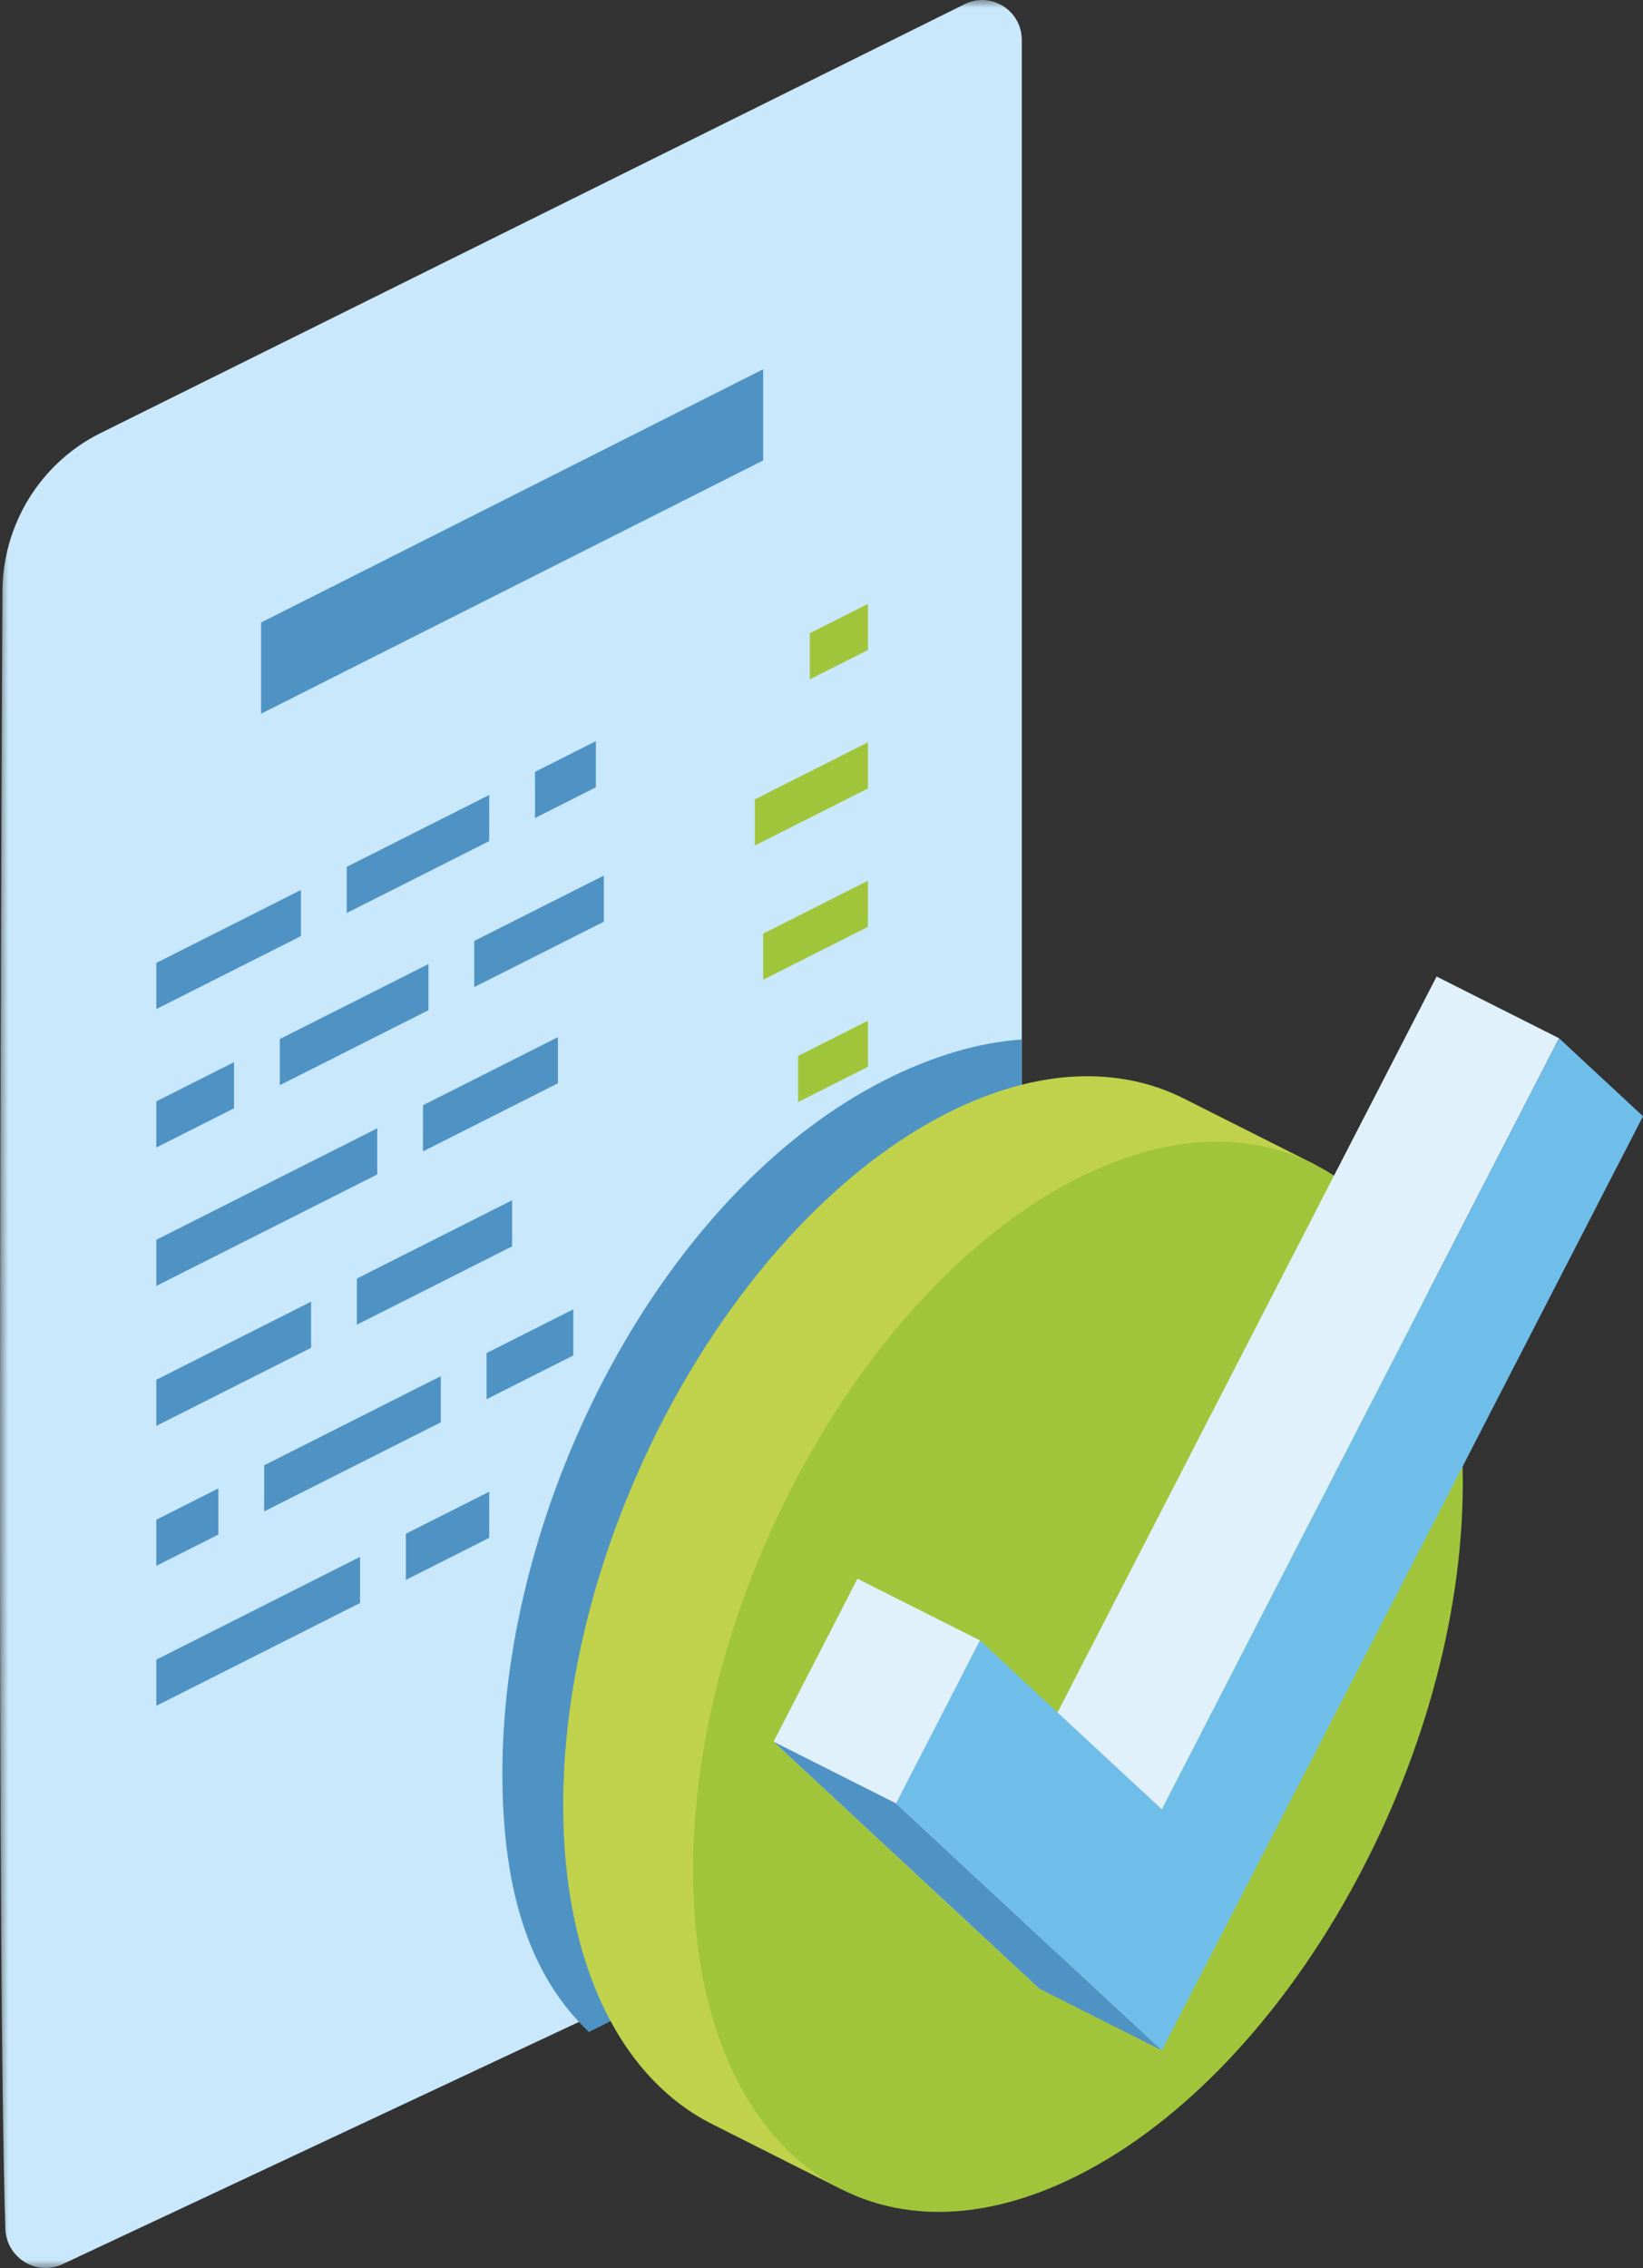 <?xml version="1.0" encoding="UTF-8"?>
<svg width="100px" height="138px" viewBox="0 0 100 138" version="1.1" xmlns="http://www.w3.org/2000/svg" xmlns:xlink="http://www.w3.org/1999/xlink">
    <rect x="0" y="0" width="100" height="138" fill="#333333" stroke="none"/>
    <title>35BB2202-9CED-468C-8779-C29B4AE4C814</title>
    <defs>
        <polygon id="path-1" points="0 0 65.582 0 65.582 138 0 138"></polygon>
    </defs>
    <g id="Page-1" stroke="none" stroke-width="1" fill="none" fill-rule="evenodd">
        <g id="medioambiental-pillar-page-desktop" transform="translate(-423, -3267)">
            <g id="reportes" transform="translate(423, 3267)">
                <g id="Group-3">
                    <mask id="mask-2" fill="white">
                        <use xlink:href="#path-1"></use>
                    </mask>
                    <g id="Clip-2"></g>
                    <path d="M61.701,110.615 C64.901,109.005 66.352,105.249 65.177,101.845 C62.609,94.409 62.059,86.744 62.191,79.881 L62.191,2.434 C62.191,0.633 60.316,-0.542 58.713,0.253 L6.072,26.375 C2.442,28.202 0.148,31.939 0.148,36.027 C0.148,36.027 -0.283,116.137 0.325,135.605 C0.382,137.408 2.274,138.543 3.875,137.735 L61.701,110.615 Z" id="Fill-1" fill="#C9E8FB" mask="url(#mask-2)"></path>
                </g>
                <polygon id="Fill-4" fill="#4F93C5" points="46.449 22.468 15.891 37.879 15.891 43.428 46.449 28.017"></polygon>
                <polygon id="Fill-6" fill="#4F93C5" points="21.915 94.73 21.915 97.537 9.514 103.793 9.514 100.985"></polygon>
                <polygon id="Fill-8" fill="#4F93C5" points="13.291 90.564 13.291 93.372 9.514 95.277 9.514 92.469"></polygon>
                <polygon id="Fill-10" fill="#4F93C5" points="29.777 93.572 24.702 96.132 24.702 93.324 29.777 90.765"></polygon>
                <polygon id="Fill-12" fill="#4F93C5" points="26.828 86.544 16.078 91.966 16.078 89.158 26.828 83.736"></polygon>
                <polygon id="Fill-14" fill="#A1C53A" points="47.413 81.868 52.826 79.139 52.826 81.946 47.413 84.676"></polygon>
                <polygon id="Fill-16" fill="#4F93C5" points="18.936 79.201 18.936 82.008 9.514 86.761 9.514 83.954"></polygon>
                <polygon id="Fill-18" fill="#4F93C5" points="34.895 82.475 29.614 85.138 29.614 82.331 34.895 79.667"></polygon>
                <polygon id="Fill-20" fill="#4F93C5" points="31.17 75.837 21.723 80.602 21.723 77.795 31.17 73.03"></polygon>
                <polygon id="Fill-22" fill="#4F93C5" points="22.959 68.655 22.959 71.462 9.514 78.245 9.514 75.437"></polygon>
                <polygon id="Fill-24" fill="#A1C53A" points="48.57 72.769 52.826 70.623 52.826 73.43 48.57 75.576"></polygon>
                <polygon id="Fill-26" fill="#4F93C5" points="14.243 64.629 14.243 67.436 9.514 69.822 9.514 67.014"></polygon>
                <polygon id="Fill-28" fill="#4F93C5" points="33.957 65.915 25.746 70.057 25.746 67.249 33.957 63.108"></polygon>
                <polygon id="Fill-30" fill="#A1C53A" points="48.576 64.25 52.826 62.106 52.826 64.914 48.576 67.057"></polygon>
                <polygon id="Fill-32" fill="#4F93C5" points="26.077 61.467 17.03 66.031 17.03 63.223 26.077 58.66"></polygon>
                <polygon id="Fill-34" fill="#4F93C5" points="18.316 54.152 18.316 56.959 9.514 61.399 9.514 58.591"></polygon>
                <polygon id="Fill-36" fill="#4F93C5" points="36.752 56.083 28.863 60.062 28.863 57.254 36.752 53.276"></polygon>
                <polygon id="Fill-38" fill="#A1C53A" points="46.449 56.807 52.826 53.59 52.826 56.398 46.449 59.614"></polygon>
                <polygon id="Fill-40" fill="#4F93C5" points="29.777 51.178 21.102 55.554 21.102 52.746 29.777 48.371"></polygon>
                <polygon id="Fill-42" fill="#A1C53A" points="45.943 48.639 52.826 45.167 52.826 47.975 45.943 51.446"></polygon>
                <polygon id="Fill-44" fill="#4F93C5" points="36.267 47.905 32.563 49.773 32.563 46.965 36.267 45.097"></polygon>
                <polygon id="Fill-46" fill="#A1C53A" points="49.29 38.528 52.826 36.745 52.826 39.552 49.29 41.335"></polygon>
                <path d="M62.191,110.371 L35.847,123.641 C32.282,120.272 30.577,115.132 30.577,107.889 C30.577,91.442 40.31,72.543 53.916,65.69 C56.818,64.228 59.604,63.432 62.191,63.249 L62.191,110.371 Z" id="Fill-48" fill="#4F93C5"></path>
                <path d="M43.34,129.242 C37.827,126.466 34.278,119.581 34.278,109.844 C34.278,93.098 44.775,74.216 57.703,67.704 C63.114,64.979 68.099,64.849 72.067,66.848 L79.97,70.828 L51.242,133.223 L43.34,129.242 Z" id="Fill-50" fill="#C0D24B"></path>
                <path d="M65.606,71.685 C78.535,65.172 89.032,73.481 89.032,90.226 C89.032,106.972 78.535,125.854 65.606,132.367 C52.677,138.879 42.181,130.571 42.181,113.825 C42.181,97.079 52.677,78.197 65.606,71.685" id="Fill-52" fill="#A1C53A"></path>
                <polygon id="Fill-54" fill="#F8D5E6" points="63.266 106.346 87.442 59.421 92.55 64.168 63.266 121.009 47.088 105.978 52.196 96.062"></polygon>
                <polygon id="Fill-56" fill="#E0F1FB" points="59.646 99.814 52.196 96.062 47.088 105.978 54.537 109.73"></polygon>
                <polygon id="Fill-58" fill="#4F93C5" points="63.266 121.009 47.088 105.978 54.537 109.73 70.715 124.761"></polygon>
                <polygon id="Fill-60" fill="#E0F1FB" points="87.442 59.421 94.891 63.173 70.715 110.098 64.37 104.203"></polygon>
                <polygon id="Fill-62" fill="#6FBEEA" points="70.715 110.098 94.891 63.173 100 67.92 70.715 124.761 54.537 109.73 59.646 99.814"></polygon>
            </g>
        </g>
    </g>
</svg>